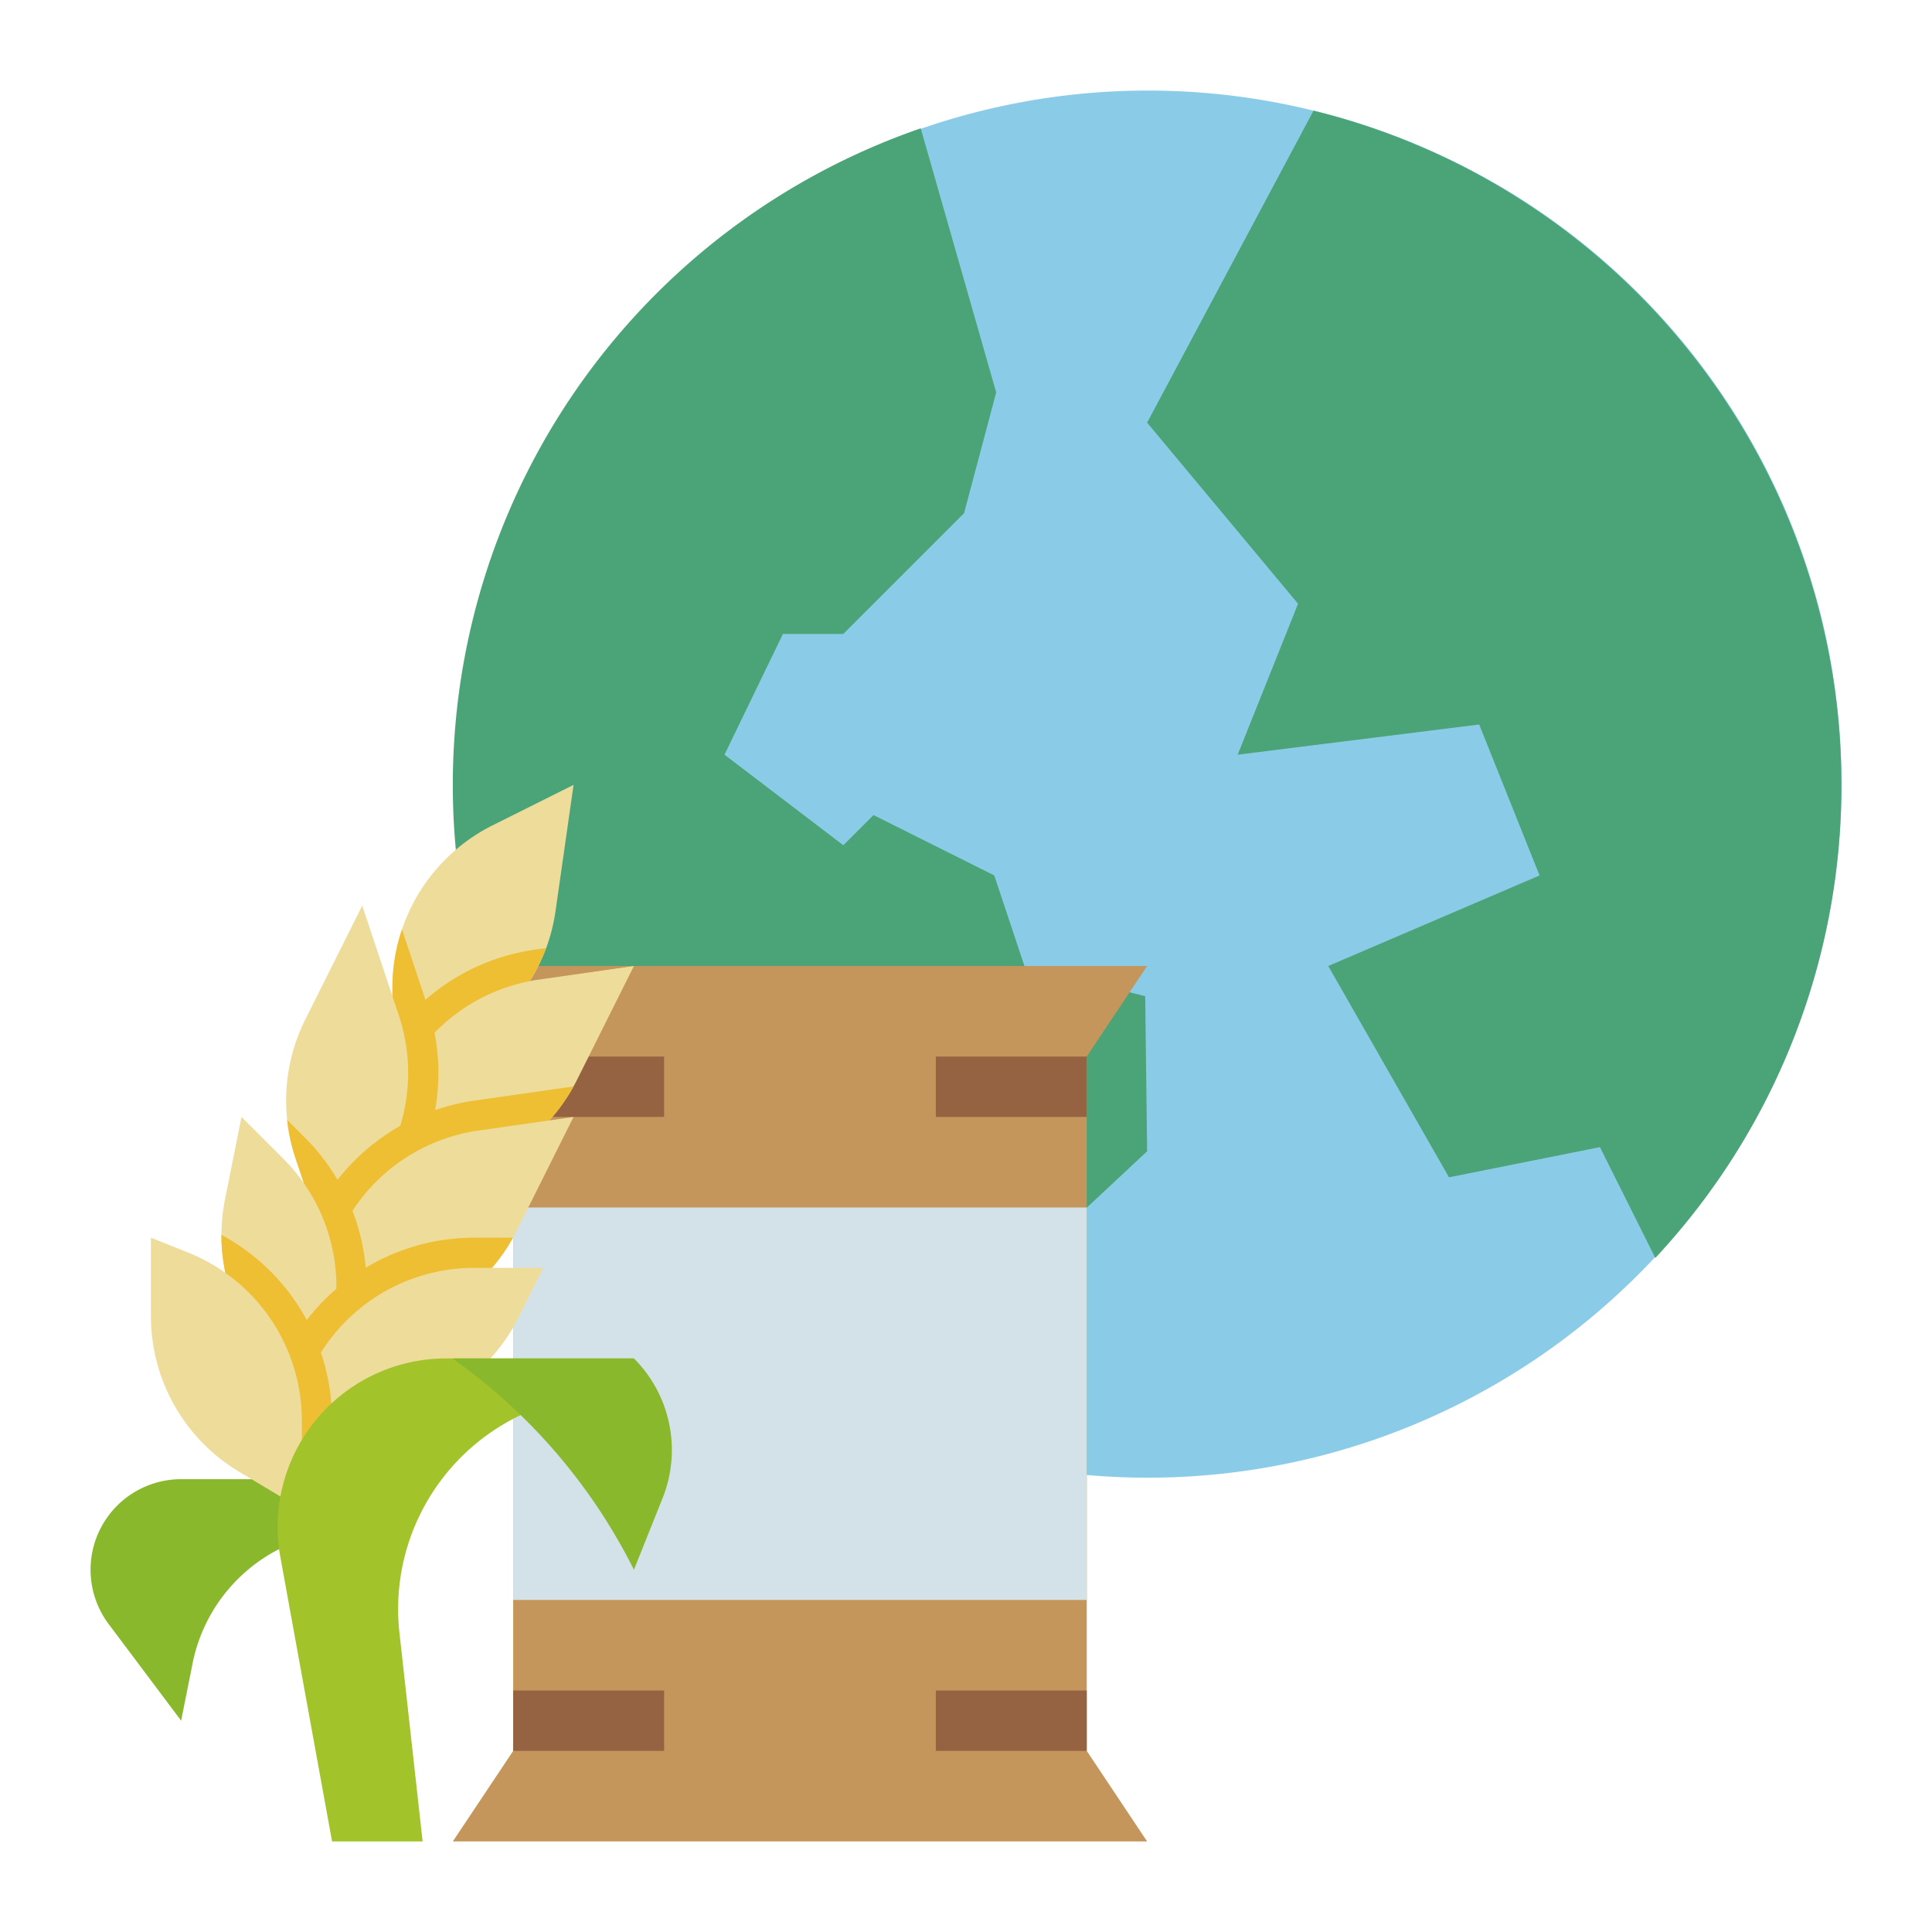 <svg id="Flat" height="512" viewBox="0 0 512 512" width="512" xmlns="http://www.w3.org/2000/svg"><path d="m488 208a183.802 183.802 0 1 1 -139.9-178.68 183.408 183.408 0 0 1 139.9 178.68z" fill="#8acce7"/><path d="m304 305.1-24.51 22.9-40-8-19.07 51.96a184.065 184.065 0 0 1 23.58-337.95l20 69.99-8.51 32-32 32h-16l-15.49 32 31.49 24 8-8 32 16 8 24 32 8z" fill="#4ba477"/><path d="m488 208a183.408 183.408 0 0 1 -49.32 125.37l-14.68-29.37-40 8-32-56 56-24-16-40-64 8 16-40-40-48 44.1-82.68a184.078 184.078 0 0 1 139.9 178.68z" fill="#4ba477"/><path d="m304 256-16 24v184l16 24h-184l16-24v-184l-16-24z" fill="#c4965c"/><g fill="#966342"><path d="m136 280h40v16h-40z"/><path d="m136 448h40v16h-40z"/><path d="m248 280h40v16h-40z"/><path d="m248 448h40v16h-40z"/></g><path d="m136 320h152v104h-152z" fill="#d3e1e9"/><path d="m80 392h-32a24 24 0 0 0 -24 24 24 24 0 0 0 4.8 14.4l19.2 25.6 3.039-15.193a43.593 43.593 0 0 1 28.961-32.807z" fill="#89b82c"/><path d="m152 208-4.77 33.38a47.509 47.509 0 0 1 -2.49 9.86 49.081 49.081 0 0 1 -4.3 8.76 48.012 48.012 0 0 1 -16.03 15.75l-8.35 5.01-9.91 5.95-2.15 1.29v-26.33a48.038 48.038 0 0 1 26.53-42.94z" fill="#eedc9a"/><path d="m144.74 251.24a49.081 49.081 0 0 1 -4.3 8.76 48.012 48.012 0 0 1 -16.03 15.75l-8.35 5.01-9.91 5.95-2.15 1.29v-13.38a56.03 56.03 0 0 1 34.92-22.47c1.08-.21 1.97-.36 2.8-.48z" fill="#eebe33"/><path d="m168 256-15.11 30.22c-.29.57-.59 1.14-.9 1.7a47.992 47.992 0 0 1 -26.85 22.37l-18.41 6.13-10.73 3.58 5.33-18.63 2.12-7.44a49.148 49.148 0 0 1 2.7-7.22c.61-1.3 1.28-2.57 2-3.8a48.071 48.071 0 0 1 32.29-22.91c.78-.15 1.57-.29 2.37-.4z" fill="#eedc9a"/><path d="m113.72 300.72a55.63 55.63 0 0 1 -3.46 8.64l-3.53 7.06-10.73 3.58 5.33-18.63 2.12-7.44a49.148 49.148 0 0 1 2.7-7.22l-2.15 1.29v-26.33a47.9 47.9 0 0 1 2.53-15.37l6.77 20.31a55.951 55.951 0 0 1 1.85 7.09 54.132 54.132 0 0 1 .91 7.06q.06.96.09 1.92a55.712 55.712 0 0 1 -2.43 18.04z" fill="#eebe33"/><path d="m106.07 298.37a47.494 47.494 0 0 1 -2.96 7.41l-3.96 7.92-3.15 6.3-1.69 3.39-6.31 12.61-.61-1.84-3.97-11.9-5.13-15.4a48.032 48.032 0 0 1 2.6-36.64l15.11-30.22 9.71 29.14a48.048 48.048 0 0 1 .36 29.23z" fill="#eedc9a"/><path d="m151.99 287.92a47.992 47.992 0 0 1 -26.85 22.37l-29.14 9.71-1.69 3.39-6.31 12.61-.61-1.84-3.97-11.9a56.253 56.253 0 0 1 3.28-5.74 55.865 55.865 0 0 1 14.63-15.15 56.161 56.161 0 0 1 24.35-9.69z" fill="#eebe33"/><path d="m152 296-15.11 30.22c-.3.6-.61 1.2-.94 1.78a48.022 48.022 0 0 1 -26.81 22.29l-13.73 4.57-9.29 3.1-6.12 2.04 3.76-13.15 3.63-12.69.06-.23c.23-.81.48-1.6.76-2.39a47.982 47.982 0 0 1 38.6-31.94z" fill="#eedc9a"/><path d="m97.15 341.64a54.881 54.881 0 0 1 -1.74 13.22l-9.29 3.1-6.12 2.04 3.76-13.15 3.63-12.69-9.1-27.3a47.772 47.772 0 0 1 -2.19-10.08l4.66 4.66a55.529 55.529 0 0 1 12.64 19.45c.33.82.63 1.66.91 2.5a56.007 56.007 0 0 1 1.74 6.56 55.388 55.388 0 0 1 1.1 11.69z" fill="#eebe33"/><path d="m89.15 341.55a47.625 47.625 0 0 1 -2.32 14.24c-.03.1-.06.19-.09.29l-.62 1.88-.62 1.89-5.5 16.65-2.31-3.89-4.85-8.18-7.46-12.59a48.036 48.036 0 0 1 -6.7-24.59 48.655 48.655 0 0 1 .93-9.3l4.39-21.95 11.1 11.1a47.915 47.915 0 0 1 14.05 34.45z" fill="#eedc9a"/><path d="m135.95 328a48.022 48.022 0 0 1 -26.81 22.29l-23.02 7.67-.62 1.89-5.5 16.65-2.31-3.89-4.85-8.18 2.74-5.48c.83-1.66 1.73-3.25 2.67-4.75.64-1.03 1.34-2.06 2.13-3.14 1.06-1.46 2.19-2.87 3.38-4.21a53.89 53.89 0 0 1 5.39-5.3 56.137 56.137 0 0 1 36.52-13.55z" fill="#eebe33"/><path d="m144 336-6.56 13.11a47.988 47.988 0 0 1 -29.74 24.69l-19.7 5.63-16 4.57 5.69-11.39 5.04-10.08c.71-1.41 1.48-2.78 2.31-4.09.56-.91 1.16-1.79 1.79-2.65a47.974 47.974 0 0 1 38.84-19.79z" fill="#eedc9a"/><path d="m88 376.5v2.93l-16 4.57 5.69-11.39-12.31-20.77a48.036 48.036 0 0 1 -6.7-24.59 55.604 55.604 0 0 1 26.36 31.19c.16.47.32.94.46 1.41a56.501 56.501 0 0 1 2.5 16.65z" fill="#eebe33"/><path d="m80 400v-23.502a48 48 0 0 0 -30.173-44.567l-9.827-3.931v20.823a48 48 0 0 0 23.304 41.16z" fill="#eedc9a"/><path d="m88 488-13.701-75.358a44.654 44.654 0 0 1 2.474-24.572 44.654 44.654 0 0 1 41.46-28.07h49.768l-31.032 15.516a56.911 56.911 0 0 0 -25.451 25.451 56.911 56.911 0 0 0 -5.66 31.736l6.144 55.296z" fill="#a2c32a"/><path d="m120 360 3.378 2.534a151.554 151.554 0 0 1 44.622 53.466l7.596-18.991a34.315 34.315 0 0 0 -7.596-37.009z" fill="#89b82c"/></svg>